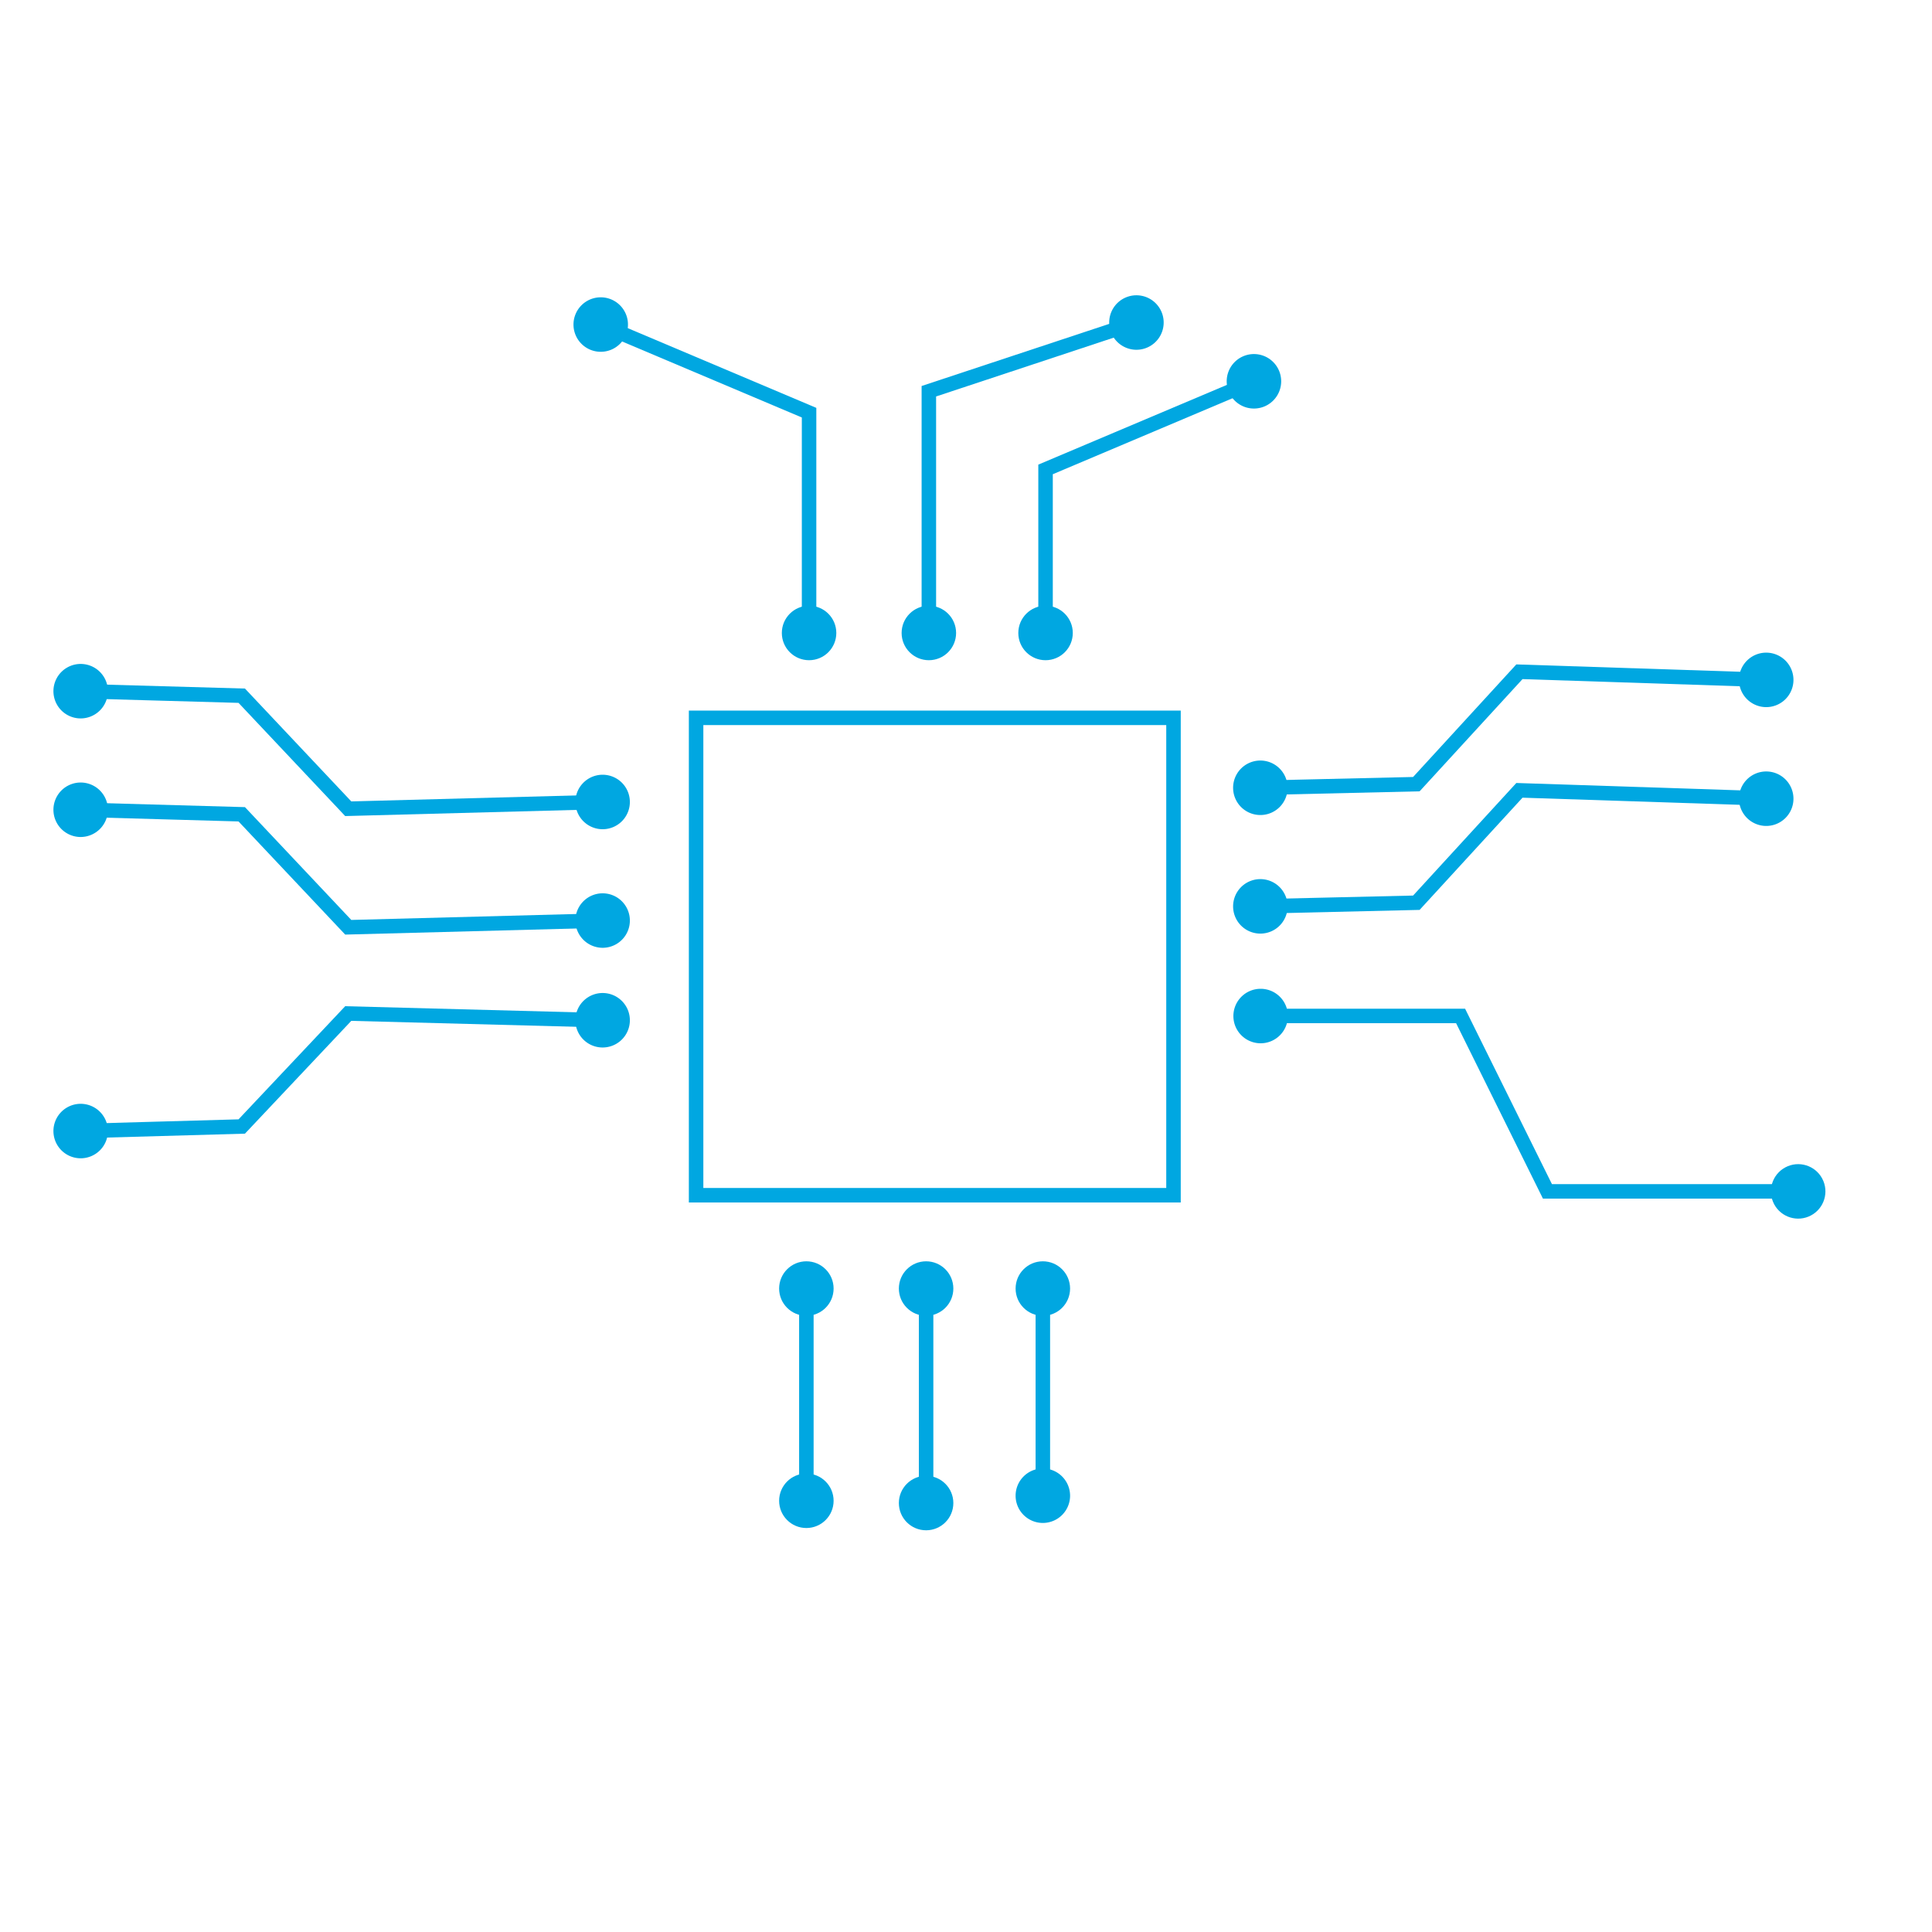 <svg id="Layer_1" data-name="Layer 1" xmlns="http://www.w3.org/2000/svg" viewBox="0 0 400 400"><defs><style>.cls-1{fill:none;stroke:#00a7e1;stroke-miterlimit:10;stroke-width:3px;}.cls-2{fill:#00a7e1;}</style></defs><rect class="cls-1" x="144.12" y="148.62" width="98.84" height="98.84"/><polyline class="cls-1" points="260.66 210.34 302.4 210.34 320.38 246.66 372.58 246.66"/><path class="cls-2" d="M261,216a5.64,5.64,0,1,1,5.64-5.64A5.64,5.64,0,0,1,261,216Z"/><circle class="cls-2" cx="372.29" cy="246.66" r="5.64" transform="translate(-66.05 161.25) rotate(-22.5)"/><polyline class="cls-1" points="16.42 143.09 50.05 144.04 72.1 167.44 125.05 166.03"/><path class="cls-2" d="M16.54,148.74a5.64,5.64,0,1,1,5.8-5.48A5.65,5.65,0,0,1,16.54,148.74Z"/><path class="cls-2" d="M124.91,171.68a5.64,5.64,0,1,0-5.78-5.49A5.64,5.64,0,0,0,124.91,171.68Z"/><polyline class="cls-1" points="167.51 131.33 167.51 85.44 124.11 67.09"/><circle class="cls-2" cx="167.51" cy="131.05" r="5.64"/><path class="cls-2" d="M126.57,62a5.64,5.64,0,1,0,3,7.39A5.64,5.64,0,0,0,126.57,62Z"/><polyline class="cls-1" points="216.47 131.33 216.47 97.19 259.87 78.84"/><circle class="cls-2" cx="216.47" cy="131.05" r="5.64"/><path class="cls-2" d="M261.81,84.14a5.64,5.64,0,1,0-7.39-3A5.64,5.64,0,0,0,261.81,84.14Z"/><polyline class="cls-1" points="192.31 131.33 192.31 81 235.55 66.68"/><circle class="cls-2" cx="192.31" cy="131.05" r="5.64"/><path class="cls-2" d="M237.06,72.13a5.64,5.64,0,1,0-7.13-3.59A5.64,5.64,0,0,0,237.06,72.13Z"/><polyline class="cls-1" points="16.42 167.64 50.05 168.59 72.1 191.98 125.05 190.58"/><path class="cls-2" d="M16.54,173.29a5.64,5.64,0,1,1,5.8-5.48A5.66,5.66,0,0,1,16.54,173.29Z"/><path class="cls-2" d="M124.91,196.23a5.64,5.64,0,1,0-5.78-5.49A5.65,5.65,0,0,0,124.91,196.23Z"/><polyline class="cls-1" points="16.42 234.18 50.05 233.23 72.1 209.84 125.05 211.24"/><path class="cls-2" d="M16.86,239.81a5.64,5.64,0,1,1,5.48-5.8A5.64,5.64,0,0,1,16.86,239.81Z"/><path class="cls-2" d="M124.62,216.87a5.64,5.64,0,1,0-5.49-5.79A5.63,5.63,0,0,0,124.62,216.87Z"/><polyline class="cls-1" points="260.66 187.66 293.24 186.9 314.58 163.63 365.96 165.32"/><path class="cls-2" d="M261.08,193.29a5.64,5.64,0,1,1,5.5-5.77A5.63,5.63,0,0,1,261.08,193.29Z"/><path class="cls-2" d="M365.49,171a5.64,5.64,0,1,0-5.45-5.82A5.65,5.65,0,0,0,365.49,171Z"/><polyline class="cls-1" points="260.66 163.11 293.24 162.35 314.58 139.08 365.96 140.77"/><path class="cls-2" d="M261.08,168.74a5.64,5.64,0,1,1,5.5-5.77A5.63,5.63,0,0,1,261.08,168.74Z"/><path class="cls-2" d="M365.49,146.4a5.64,5.64,0,1,0-5.45-5.82A5.65,5.65,0,0,0,365.49,146.4Z"/><line class="cls-1" x1="166.95" y1="311.01" x2="166.95" y2="266.5"/><circle class="cls-2" cx="166.95" cy="310.72" r="5.64"/><circle class="cls-2" cx="166.95" cy="266.78" r="5.64"/><line class="cls-1" x1="215.91" y1="309.95" x2="215.91" y2="266.5"/><path class="cls-2" d="M221.55,309.67a5.64,5.64,0,1,1-5.64-5.64A5.65,5.65,0,0,1,221.55,309.67Z"/><circle class="cls-2" cx="215.91" cy="266.78" r="5.64"/><line class="cls-1" x1="191.74" y1="311.47" x2="191.74" y2="266.5"/><circle class="cls-2" cx="191.74" cy="311.19" r="5.64"/><circle class="cls-2" cx="191.74" cy="266.78" r="5.64"/></svg>